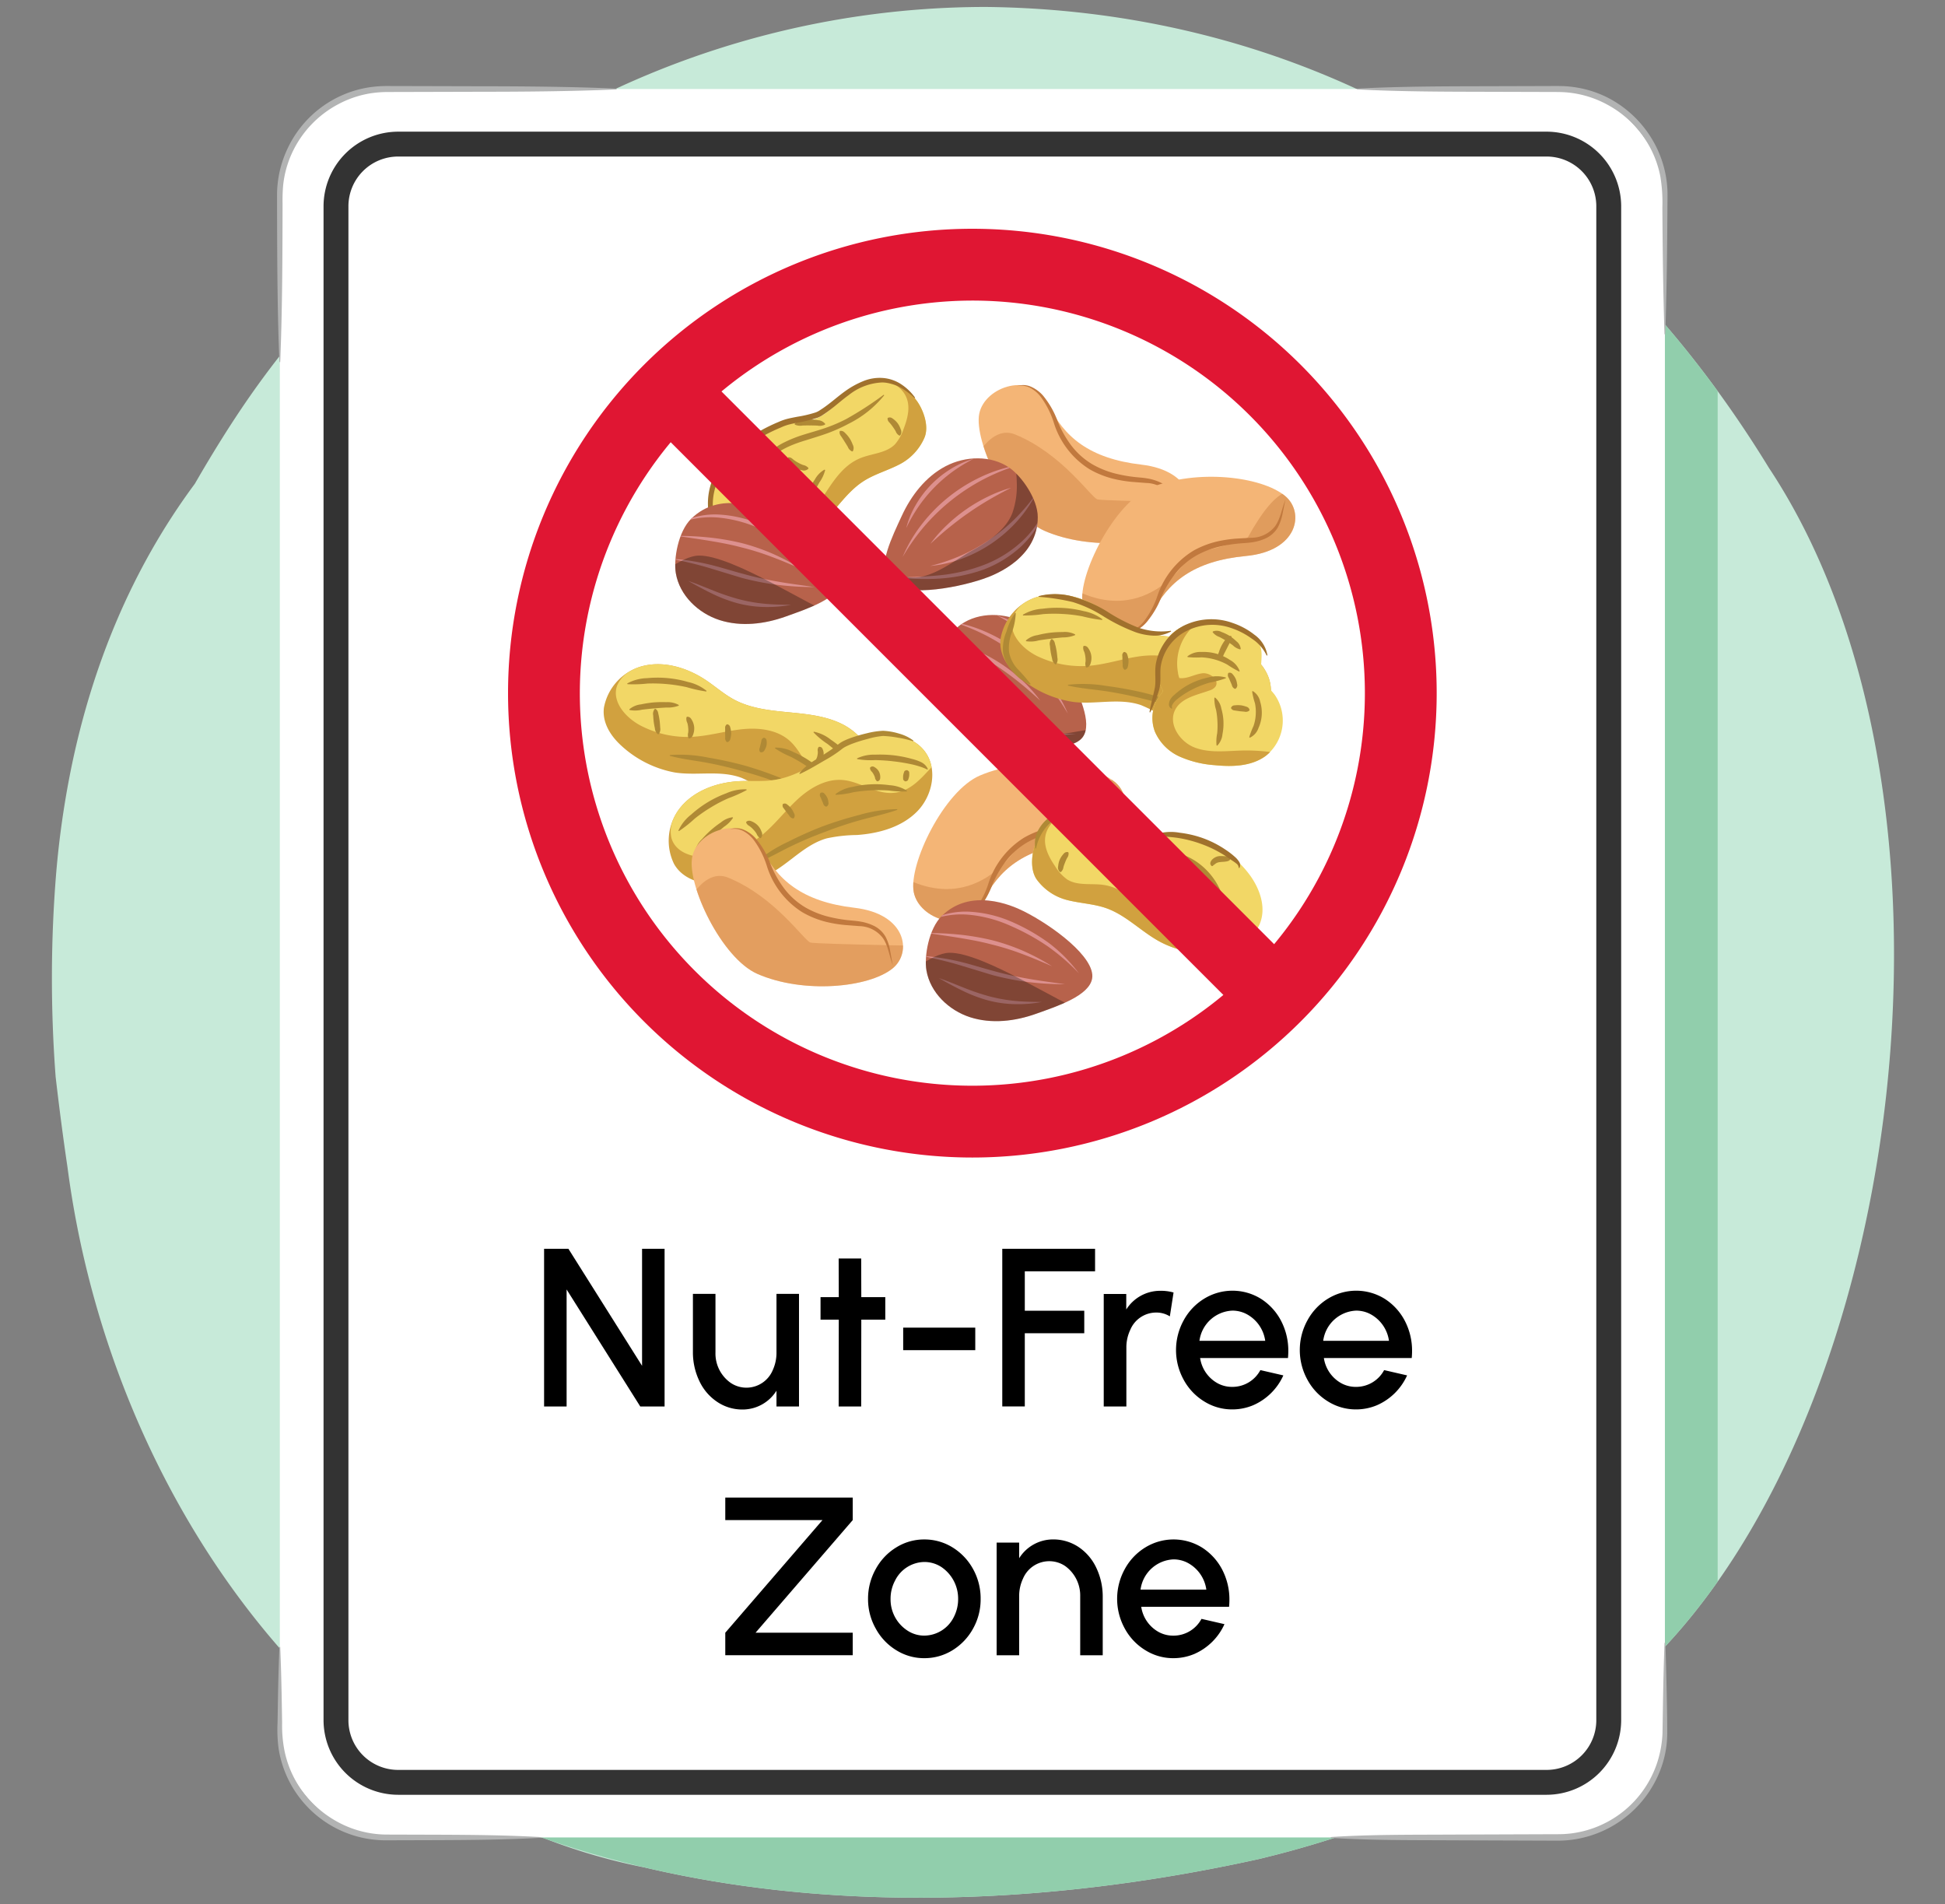 <svg xmlns="http://www.w3.org/2000/svg" xmlns:xlink="http://www.w3.org/1999/xlink" width="380" height="372" viewBox="0 0 380 372"><rect x="0" y="0" width="380" height="372" fill="#808080" stroke="none"/><defs><style>.cls-1,.cls-28{fill:none;}.cls-2{fill:#b7624b;}.cls-3{fill:#c7ead9;}.cls-4{clip-path:url(#clip-path);}.cls-5{fill:#91ceac;}.cls-6{fill:#fff;}.cls-7{fill:#b2b3b3;}.cls-8{fill:#333;}.cls-9{clip-path:url(#clip-path-2);}.cls-10{fill:#dd908e;}.cls-11{opacity:0.3;}.cls-12{fill:#f4b576;}.cls-13{clip-path:url(#clip-path-3);}.cls-14,.cls-17{fill:#d38b4a;}.cls-14{opacity:0.58;}.cls-15{fill:#c1793e;}.cls-16{clip-path:url(#clip-path-4);}.cls-17{opacity:0.53;}.cls-18{clip-path:url(#clip-path-5);}.cls-19{clip-path:url(#clip-path-6);}.cls-20{fill:#d1a13f;}.cls-21{fill:#f2d766;}.cls-22{fill:#af8935;}.cls-23{fill:#a0712d;}.cls-24{clip-path:url(#clip-path-7);}.cls-25{clip-path:url(#clip-path-8);}.cls-26{clip-path:url(#clip-path-9);}.cls-27{fill:#e01633;}.cls-28{stroke:#e01633;stroke-miterlimit:10;stroke-width:14.028px;}</style><clipPath id="clip-path"><path class="cls-1" d="M345.6,91.4C305.7,26.18,247.04,1.905,192.544,1.358a171.814,171.814,0,0,0-92.507,27.114A179.7,179.7,0,0,0,48.823,77.4C45.1,82.744,41.564,88.44,38.062,94.509c-12.342,16.642-20.108,35.686-24.2,55.8a177.108,177.108,0,0,0-2.9,20.428c-.522,6.436-.8,12.995-.818,19.621s.22,13.317.728,20.018c4.026,34.629,11.223,74.293,30.275,103.762a98.091,98.091,0,0,0,13.1,16.282c53.35,43.248,126.157,47.207,191.647,32.753q8.048-1.917,16.129-4.574A192.5,192.5,0,0,0,310,334.906C370.279,293.933,390.674,159.363,345.6,91.4Z"/></clipPath><clipPath id="clip-path-2"><path class="cls-2" d="M187.727,122c3.6-2.511,8.639-2.358,12.527-.314s6.719,5.72,8.555,9.711,4.743,9.826,2.73,12.592c-2.453,3.369-12.852,1.68-18.725-.326-2.69-.919-10.583-4.218-10.583-12.049C182.231,128.03,185.434,123.6,187.727,122Z"/></clipPath><clipPath id="clip-path-3"><path class="cls-1" d="M217.8,152.752c-4.677-3.789-17.353-5.095-26.347-1.258-7.055,3.009-13.967,17.361-12.934,22.77s10.327,8.471,13.428,2.047,8.148-10.642,18.342-11.741S221.67,155.888,217.8,152.752Z"/></clipPath><clipPath id="clip-path-4"><path class="cls-1" d="M230.426,102.645c-4.707,3.752-17.393,4.957-26.356,1.05-7.031-3.065-13.829-17.471-12.754-22.872s10.394-8.389,13.444-1.94,8.063,10.7,18.249,11.885S234.323,99.539,230.426,102.645Z"/></clipPath><clipPath id="clip-path-5"><path class="cls-2" d="M197.25,91.4c-3.6-2.511-8.638-2.358-12.526-.313s-6.719,5.72-8.555,9.711-4.743,9.826-2.73,12.591c2.453,3.369,12.852,1.681,18.725-.326,2.69-.919,10.583-4.218,10.583-12.048C202.747,97.433,199.544,93,197.25,91.4Z"/></clipPath><clipPath id="clip-path-6"><path class="cls-1" d="M251.092,96.9c-4.624-3.853-17.28-5.335-26.326-1.624-7.1,2.911-14.207,17.165-13.25,22.589s10.209,8.613,13.4,2.233,8.3-10.528,18.5-11.485S254.921,100.09,251.092,96.9Z"/></clipPath><clipPath id="clip-path-7"><path class="cls-2" d="M132.038,111.98c.734,4.33,4.372,7.814,8.555,9.155s8.789.784,12.922-.7,10.334-3.5,10.9-6.878c.685-4.111-7.808-10.345-13.355-13.128-2.541-1.275-10.426-4.592-16.012.9C132.488,103.831,131.57,109.224,132.038,111.98Z"/></clipPath><clipPath id="clip-path-8"><path class="cls-1" d="M174.353,189.21c-4.707,3.752-17.393,4.957-26.356,1.05-7.031-3.065-13.829-17.471-12.754-22.872s10.394-8.389,13.444-1.94,8.063,10.7,18.249,11.885S178.25,186.1,174.353,189.21Z"/></clipPath><clipPath id="clip-path-9"><path class="cls-2" d="M181,189.566c.735,4.331,4.372,7.815,8.556,9.155s8.789.784,12.922-.7,10.333-3.5,10.9-6.877c.684-4.111-7.809-10.345-13.356-13.128-2.541-1.275-10.426-4.593-16.012.9C181.447,181.418,180.529,186.811,181,189.566Z"/></clipPath></defs><g id="Guides_Delete_Me_" data-name="Guides (Delete Me)"><path class="cls-3" d="M345.6,91.4C305.7,26.18,247.04,1.905,192.544,1.358a171.814,171.814,0,0,0-92.507,27.114A179.7,179.7,0,0,0,48.823,77.4C45.1,82.744,41.564,88.44,38.062,94.509c-12.342,16.642-20.108,35.686-24.2,55.8a177.108,177.108,0,0,0-2.9,20.428c-.522,6.436-.8,12.995-.818,19.621s.22,13.317.728,20.018c.671,5.772,1.43,11.683,2.318,17.661,8.356,64.031,51.069,124.578,112.7,136.758q9.695,2.273,19.625,3.639c33.057,4.59,67.631,1.966,100.376-5.261q8.048-1.917,16.129-4.574A192.5,192.5,0,0,0,310,334.906C370.279,293.933,390.674,159.363,345.6,91.4Z"/><g class="cls-4"><rect class="cls-5" x="84.976" y="30.697" width="250.609" height="341.55" rx="20.826"/></g><rect class="cls-6" x="54.668" y="17.39" width="270.609" height="341.55" rx="20.826"/><path class="cls-7" d="M265.144,17.313c8.257-.435,16.514-.45,24.772-.468l12.386-.036c1.037,0,2.049-.02,3.123.014a22.131,22.131,0,0,1,3.162.368,20.957,20.957,0,0,1,5.986,2.13,21.624,21.624,0,0,1,8.8,8.953,21.167,21.167,0,0,1,2.067,5.987,20.764,20.764,0,0,1,.34,3.154c.022,1.071-.007,2.075-.009,3.116-.052,8.257-.148,16.515-.417,24.772H325.2c-.27-8.257-.366-16.515-.418-24.772a30.587,30.587,0,0,0-.4-6.07A20.026,20.026,0,0,0,322.37,28.8a20.431,20.431,0,0,0-8.391-8.382,20.216,20.216,0,0,0-8.608-2.417c-.989-.043-2.042-.027-3.069-.035l-12.386-.035c-8.258-.019-16.515-.033-24.772-.469Z"/><path class="cls-7" d="M54.592,70.729c-.375-9.181-.43-18.362-.456-27.543l-.007-3.443c.007-1.136-.036-2.312.083-3.491A21.088,21.088,0,0,1,55.99,29.44,21.223,21.223,0,0,1,72.179,17.05a23.558,23.558,0,0,1,3.523-.245l3.443.008,13.772.036c9.181.008,18.362.066,27.543.464v.153c-9.181.4-18.362.457-27.543.464l-13.772.036-3.443.009a22.222,22.222,0,0,0-3.337.259,20.2,20.2,0,0,0-6.3,2.137,20.508,20.508,0,0,0-9.024,9.547,19.943,19.943,0,0,0-1.735,6.435,33.226,33.226,0,0,0-.1,3.39L55.2,43.186c-.025,9.181-.08,18.362-.455,27.543Z"/><path class="cls-8" d="M302.173,30.58a9.712,9.712,0,0,1,9.7,9.7V336.049a9.712,9.712,0,0,1-9.7,9.7H77.773a9.712,9.712,0,0,1-9.7-9.7V40.281a9.712,9.712,0,0,1,9.7-9.7h224.4m0-4.86H77.773A14.6,14.6,0,0,0,63.212,40.281V336.049a14.6,14.6,0,0,0,14.561,14.56h224.4a14.6,14.6,0,0,0,14.561-14.56V40.281A14.6,14.6,0,0,0,302.173,25.72Z"/><path class="cls-2" d="M187.727,122c3.6-2.511,8.639-2.358,12.527-.314s6.719,5.72,8.555,9.711,4.743,9.826,2.73,12.592c-2.453,3.369-12.852,1.68-18.725-.326-2.69-.919-10.583-4.218-10.583-12.049C182.231,128.03,185.434,123.6,187.727,122Z"/><g class="cls-9"><path class="cls-10" d="M208.635,139.414a40.674,40.674,0,0,0-4.268-6.026,39.272,39.272,0,0,0-11.429-9.1,40.607,40.607,0,0,0-6.828-2.813,27.994,27.994,0,0,1,7.111,2.24,31.485,31.485,0,0,1,11.639,9.271A28.089,28.089,0,0,1,208.635,139.414Z"/><path class="cls-10" d="M203.245,141.159A23.992,23.992,0,0,1,197,139.717a27.163,27.163,0,0,1-10.606-7.155,24.029,24.029,0,0,1-3.673-5.249,37.6,37.6,0,0,0,4.133,4.8,35.432,35.432,0,0,0,10.385,7.009A37.388,37.388,0,0,0,203.245,141.159Z"/><path class="cls-10" d="M203.214,136.841c-1.2-1.09-2.4-2.164-3.641-3.176s-2.515-1.983-3.833-2.887c-1.308-.92-2.666-1.765-4.042-2.586s-2.806-1.559-4.246-2.307A26.506,26.506,0,0,1,192,127.629a31.321,31.321,0,0,1,8,5.559A26.774,26.774,0,0,1,203.214,136.841Z"/><path class="cls-10" d="M210.281,143.33a47.617,47.617,0,0,1-8.719.3,31.605,31.605,0,0,1-8.6-1.718,22.563,22.563,0,0,1-7.5-4.583,18.847,18.847,0,0,1-2.825-3.377,15.1,15.1,0,0,1-1.8-3.982,18.352,18.352,0,0,0,5.05,6.885,23.21,23.21,0,0,0,7.356,4.278A33.7,33.7,0,0,0,201.616,143,78.078,78.078,0,0,0,210.281,143.33Z"/><path class="cls-10" d="M207.92,133.742a31.631,31.631,0,0,0-2.4-4.169,28.614,28.614,0,0,0-6.609-6.8,31.563,31.563,0,0,0-4.1-2.519,17.337,17.337,0,0,1,4.453,1.988,20.045,20.045,0,0,1,6.79,6.993A17.344,17.344,0,0,1,207.92,133.742Z"/><path class="cls-11" d="M185.668,119.326a.459.459,0,0,1,.667.272c.377,1.728.016,3.453-.006,5.2a15.991,15.991,0,0,0,.864,6.024c1.288,3.341,4.752,5.595,7.755,7.263,3.25,1.806,6.6,4.549,10.254,5.22,3.526.648,8.7-2.058,11.778-.078a2.5,2.5,0,0,1,.5,3.86c-3.1,3.558-10.254,2.221-14.308,1.457a34.707,34.707,0,0,1-13.679-5.908c-3.806-2.734-7.353-6.209-8.256-11C180.494,127.7,181.874,121.4,185.668,119.326Z"/></g><path class="cls-12" d="M217.8,152.752c-4.677-3.789-17.353-5.095-26.347-1.258-7.055,3.009-13.967,17.361-12.934,22.77s10.327,8.471,13.428,2.047,8.148-10.642,18.342-11.741S221.67,155.888,217.8,152.752Z"/><g class="cls-13"><path class="cls-14" d="M219.583,164.364c2.689-6.842,7.8-10.006,3.907-11.653s-6.846-3-12.876,8.221c-1.377,1.1-11.136,3.4-11.136,3.4s-9,16.982-26.171,5.158c-11.687-8.046-1.313,20.278,7.915,16.593s23-14.393,24.23-14.72S219.583,164.364,219.583,164.364Z"/></g><path class="cls-15" d="M217.884,153.408c-.225.922-.362,1.856-.554,2.789a9.146,9.146,0,0,1-.917,2.757A5.3,5.3,0,0,1,214.244,161a9.518,9.518,0,0,1-2.824.883c-.979.163-1.92.183-2.84.3a27.654,27.654,0,0,0-2.747.458,17.776,17.776,0,0,0-5.137,1.917,14.345,14.345,0,0,0-4.1,3.578,20.707,20.707,0,0,0-2.757,4.793,16.834,16.834,0,0,1-2.9,4.978,6.707,6.707,0,0,1-2.347,1.705,3.682,3.682,0,0,1-2.819.067,3.736,3.736,0,0,0,2.708-.314,6.335,6.335,0,0,0,2.081-1.782,17.208,17.208,0,0,0,2.534-4.94,16.419,16.419,0,0,1,7.041-9.044,18.111,18.111,0,0,1,5.475-2.009,25.4,25.4,0,0,1,2.866-.4l2.82-.195a5.923,5.923,0,0,0,4.629-2.341C216.956,157.146,217.175,155.162,217.884,153.408Z"/><path class="cls-12" d="M230.426,102.645c-4.707,3.752-17.393,4.957-26.356,1.05-7.031-3.065-13.829-17.471-12.754-22.872s10.394-8.389,13.444-1.94,8.063,10.7,18.249,11.885S234.323,99.539,230.426,102.645Z"/><g class="cls-16"><path class="cls-17" d="M243.332,98.33c2.634,6.863-8.5,4.527-12.4,6.144s-20,16.59-20.069,12.413c-1.368-1.113-12.989-4.175-12.989-4.175s-3.578-28.961-8.815-15.773.08-15.82,9.279-12.062,14.852,12.344,16.082,12.68S243.332,98.33,243.332,98.33Z"/></g><path class="cls-15" d="M230.517,101.99c-.695-1.76-.9-3.746-1.916-5.26a5.923,5.923,0,0,0-4.61-2.377l-2.818-.217a25.383,25.383,0,0,1-2.863-.427,18.09,18.09,0,0,1-5.458-2.053,16.425,16.425,0,0,1-6.971-9.1,17.153,17.153,0,0,0-2.494-4.96,6.326,6.326,0,0,0-2.067-1.8,3.733,3.733,0,0,0-2.706-.336,3.683,3.683,0,0,1,2.819.089,6.739,6.739,0,0,1,2.334,1.724,16.844,16.844,0,0,1,2.862,5,20.674,20.674,0,0,0,2.719,4.815,14.384,14.384,0,0,0,4.069,3.611,17.835,17.835,0,0,0,5.122,1.957,27.6,27.6,0,0,0,2.744.479c.918.125,1.859.152,2.837.322a9.542,9.542,0,0,1,2.818.906,5.3,5.3,0,0,1,2.152,2.065,9.134,9.134,0,0,1,.9,2.764C230.17,100.131,230.3,101.065,230.517,101.99Z"/><path class="cls-2" d="M197.25,91.4c-3.6-2.511-8.638-2.358-12.526-.313s-6.719,5.72-8.555,9.711-4.743,9.826-2.73,12.591c2.453,3.369,12.852,1.681,18.725-.326,2.69-.919,10.583-4.218,10.583-12.048C202.747,97.433,199.544,93,197.25,91.4Z"/><g class="cls-18"><path class="cls-10" d="M176.343,108.817a28.089,28.089,0,0,1,3.775-6.429,31.5,31.5,0,0,1,11.639-9.272,28.034,28.034,0,0,1,7.111-2.24,40.691,40.691,0,0,0-6.828,2.813,39.316,39.316,0,0,0-11.429,9.1A40.683,40.683,0,0,0,176.343,108.817Z"/><path class="cls-10" d="M181.733,110.562a37.49,37.49,0,0,0,6-2.033,35.432,35.432,0,0,0,10.385-7.009,37.459,37.459,0,0,0,4.133-4.8,23.981,23.981,0,0,1-3.673,5.249,27.163,27.163,0,0,1-10.606,7.155A23.993,23.993,0,0,1,181.733,110.562Z"/><path class="cls-10" d="M181.764,106.244a26.655,26.655,0,0,1,3.22-3.653,31.358,31.358,0,0,1,8-5.56,26.588,26.588,0,0,1,4.547-1.744c-1.44.748-2.864,1.494-4.246,2.308s-2.734,1.665-4.042,2.585c-1.318.9-2.583,1.883-3.833,2.887S182.966,105.154,181.764,106.244Z"/><path class="cls-10" d="M174.7,112.733a77.837,77.837,0,0,0,8.665-.333,33.66,33.66,0,0,0,8.371-1.863,23.2,23.2,0,0,0,7.356-4.278,18.341,18.341,0,0,0,5.05-6.884,15.1,15.1,0,0,1-1.8,3.982,18.875,18.875,0,0,1-2.825,3.376,22.576,22.576,0,0,1-7.5,4.584,31.6,31.6,0,0,1-8.6,1.717A47.617,47.617,0,0,1,174.7,112.733Z"/><path class="cls-10" d="M177.058,103.145a17.329,17.329,0,0,1,1.859-4.509,20.023,20.023,0,0,1,6.79-6.993,17.337,17.337,0,0,1,4.453-1.988,31.666,31.666,0,0,0-4.1,2.518,28.563,28.563,0,0,0-6.609,6.8A31.357,31.357,0,0,0,177.058,103.145Z"/><path class="cls-11" d="M199.31,88.729a.459.459,0,0,0-.667.271c-.377,1.729-.016,3.454.006,5.2a16,16,0,0,1-.864,6.025c-1.289,3.341-4.752,5.594-7.755,7.263-3.25,1.8-6.6,4.549-10.254,5.22-3.526.647-8.7-2.059-11.779-.078a2.5,2.5,0,0,0-.5,3.859c3.1,3.559,10.254,2.221,14.308,1.458a34.721,34.721,0,0,0,13.679-5.908c3.806-2.734,7.353-6.209,8.256-11.005C204.484,97.1,203.1,90.807,199.31,88.729Z"/></g><path class="cls-12" d="M251.092,96.9c-4.624-3.853-17.28-5.335-26.326-1.624-7.1,2.911-14.207,17.165-13.25,22.589s10.209,8.613,13.4,2.233,8.3-10.528,18.5-11.485S254.921,100.09,251.092,96.9Z"/><g class="cls-19"><path class="cls-14" d="M252.716,108.536c2.784-6.8,7.935-9.9,4.069-11.6s-6.8-3.093-12.989,8.041c-1.392,1.082-11.183,3.247-11.183,3.247s-9.229,16.855-26.239,4.794c-11.575-8.208-1.595,20.257,7.683,16.7s23.2-14.071,24.433-14.381S252.716,108.536,252.716,108.536Z"/></g><path class="cls-15" d="M251.17,97.557c-.238.92-.388,1.851-.593,2.782a9.164,9.164,0,0,1-.955,2.743,5.3,5.3,0,0,1-2.2,2.018,9.53,9.53,0,0,1-2.837.844c-.981.149-1.923.156-2.843.261a27.459,27.459,0,0,0-2.754.419,17.814,17.814,0,0,0-5.163,1.845,14.386,14.386,0,0,0-4.147,3.521,20.672,20.672,0,0,0-2.823,4.755,16.863,16.863,0,0,1-2.971,4.936,6.718,6.718,0,0,1-2.371,1.673,3.681,3.681,0,0,1-2.82.027,3.735,3.735,0,0,0,2.713-.276,6.313,6.313,0,0,0,2.105-1.753,17.162,17.162,0,0,0,2.6-4.9,16.427,16.427,0,0,1,7.167-8.945,18.132,18.132,0,0,1,5.5-1.933,25.4,25.4,0,0,1,2.871-.364l2.823-.156a5.923,5.923,0,0,0,4.661-2.276C250.189,101.283,250.436,99.3,251.17,97.557Z"/><path class="cls-20" d="M137.959,132.894c1.823,1.225,3.48,2.7,5.413,3.747,3.187,1.719,6.894,2.135,10.5,2.483s7.306.685,10.56,2.275,6.011,4.746,6.018,8.367c.007,4.293-3.974,7.845-8.217,8.5s-8.534-1-12.158-3.306a29.518,29.518,0,0,0-5.123-2.981c-4.211-1.605-8.814-.381-13.163-1.085a21.056,21.056,0,0,1-10.575-5.386c-2-1.881-3.584-4.419-3.223-7.269a10.369,10.369,0,0,1,6.839-7.911C129.274,128.86,134.2,130.37,137.959,132.894Z"/><path class="cls-21" d="M164.431,141.4c-3.254-1.59-6.955-1.927-10.56-2.275s-7.312-.764-10.5-2.483c-1.933-1.042-3.59-2.522-5.413-3.747-3.755-2.524-8.685-4.034-13.13-2.567a9.491,9.491,0,0,0-1.572.7,5.832,5.832,0,0,0-2.671,2.872c-1.161,3.125,1.665,6.336,4.627,7.867a19.777,19.777,0,0,0,9.967,2.173c3.284-.157,6.475-1.132,9.745-1.479s6.852.044,9.318,2.218c2.4,2.118,3.352,5.576,5.9,7.519,2.924,2.233,6.241,1.395,9.531.8a7.227,7.227,0,0,0,.779-3.228C170.442,146.145,167.685,142.988,164.431,141.4Z"/><path class="cls-22" d="M128.059,138.467c.529.351.507.773.61,1.179s.154.818.218,1.229c.04.413.083.827.093,1.244a1.6,1.6,0,0,1-.289,1.294l-.143.018a1.591,1.591,0,0,1-.605-1.179c-.1-.407-.158-.818-.223-1.228-.042-.414-.089-.827-.1-1.245a1.52,1.52,0,0,1,.3-1.294Z"/><path class="cls-22" d="M134.229,140.018c.625-.027.824.422,1.026.783a3.388,3.388,0,0,1,.369,1.229,3.447,3.447,0,0,1-.139,1.274c-.122.4-.271.856-.859.961l-.122-.075a1.805,1.805,0,0,1-.042-1.106,4.52,4.52,0,0,0-.01-.945,4.585,4.585,0,0,0-.17-.929,1.665,1.665,0,0,1-.159-1.1Z"/><path class="cls-22" d="M142.1,141.483c.542.168.532.509.622.807a4.174,4.174,0,0,1,.124.937,4.288,4.288,0,0,1-.119.938c-.075.3-.1.633-.609.814l-.139-.035a1.012,1.012,0,0,1-.291-.9l-.019-.807.006-.806c.015-.28-.107-.513.286-.908Z"/><path class="cls-22" d="M149.3,144.114c.515.187.456.5.492.772a2.748,2.748,0,0,1-.063.843,2.835,2.835,0,0,1-.341.774.718.718,0,0,1-.791.456l-.116-.085a.836.836,0,0,1-.042-.812c.05-.209.109-.409.147-.615.061-.2.1-.405.152-.614a.791.791,0,0,1,.42-.7Z"/><path class="cls-22" d="M130.862,147.5a27.007,27.007,0,0,1,7.481.492,73.393,73.393,0,0,1,7.335,1.611,75.1,75.1,0,0,1,7.091,2.473,28,28,0,0,1,6.631,3.5l-.066.127c-2.407-.743-4.633-1.785-6.942-2.669a73.844,73.844,0,0,0-7.034-2.3c-2.368-.689-4.769-1.271-7.2-1.725s-4.875-.7-7.311-1.366Z"/><path class="cls-22" d="M151.449,146.044a7.19,7.19,0,0,1,3.515.845,19.645,19.645,0,0,1,6,4.018,7.466,7.466,0,0,1,2.126,2.923l-.111.089a18.92,18.92,0,0,1-2.721-2.24,30.309,30.309,0,0,0-5.741-3.834,17.244,17.244,0,0,1-3.107-1.664Z"/><path class="cls-22" d="M159,142.936a7.691,7.691,0,0,1,3.286,1.537,22.721,22.721,0,0,1,5.285,4.952,9.174,9.174,0,0,1,1.041,1.538,2.777,2.777,0,0,1,.267,1.891l-.142.013a9.814,9.814,0,0,0-.9-1.444,15.486,15.486,0,0,0-1.069-1.33,34.257,34.257,0,0,0-2.442-2.5c-.84-.806-1.74-1.546-2.657-2.267a15.316,15.316,0,0,1-2.736-2.267Z"/><path class="cls-22" d="M160.015,145.892c.572-.042.681.368.793.672a2.132,2.132,0,0,1-.3,1.961c-.189.266-.443.593-.953.41l-.084-.116a1.147,1.147,0,0,1,.128-.812,2.767,2.767,0,0,0,.138-.6,2.933,2.933,0,0,0,.042-.615,1.059,1.059,0,0,1,.123-.814Z"/><path class="cls-22" d="M165.515,150.651c.213.468.03.545-.062.711a3.245,3.245,0,0,1-.345.433,3.311,3.311,0,0,1-.433.345c-.157.1-.262.256-.708.072l-.1-.1c-.188-.445-.035-.551.066-.709a3.47,3.47,0,0,1,.341-.436,3.237,3.237,0,0,1,.43-.348c.165-.094.24-.278.711-.069Z"/><path class="cls-22" d="M122.954,138.558a4.289,4.289,0,0,1,2.3-.963,20.616,20.616,0,0,1,2.448-.378,20.878,20.878,0,0,1,2.476-.048,4.485,4.485,0,0,1,2.436.544l-.011.143a6.153,6.153,0,0,1-2.421.36c-.8.046-1.588.092-2.378.174-.792.058-1.58.154-2.371.246a5.745,5.745,0,0,1-2.447.06Z"/><path class="cls-22" d="M122.545,133.513a8.422,8.422,0,0,1,3.881-1.037,21.3,21.3,0,0,1,7.993.748,8.731,8.731,0,0,1,3.625,1.73l-.058.131a27.282,27.282,0,0,1-3.828-.848,30.516,30.516,0,0,0-7.662-.707,24.364,24.364,0,0,1-3.918.122Z"/><path class="cls-20" d="M215.22,118.917c1.865,1.159,3.575,2.578,5.544,3.551,3.247,1.6,6.966,1.886,10.581,2.1s7.326.422,10.635,1.893,6.178,4.527,6.315,8.146c.161,4.29-3.689,7.982-7.906,8.788s-8.565-.695-12.269-2.866a29.471,29.471,0,0,0-5.227-2.795c-4.266-1.452-8.822-.064-13.193-.611a21.04,21.04,0,0,1-10.762-5c-2.071-1.807-3.741-4.286-3.483-7.148a10.369,10.369,0,0,1,6.55-8.151C206.4,115.2,211.376,116.53,215.22,118.917Z"/><path class="cls-21" d="M241.98,126.465c-3.309-1.471-7.02-1.675-10.635-1.893s-7.334-.5-10.581-2.1c-1.969-.973-3.679-2.392-5.544-3.551-3.844-2.387-8.825-3.718-13.215-2.092a9.45,9.45,0,0,0-1.546.752,5.833,5.833,0,0,0-2.565,2.966c-1.049,3.164,1.892,6.272,4.906,7.695a19.776,19.776,0,0,0,10.039,1.814c3.276-.275,6.431-1.364,9.685-1.829s6.85-.2,9.392,1.882c2.475,2.03,3.551,5.452,6.163,7.3,3,2.126,6.287,1.17,9.554.457a7.223,7.223,0,0,0,.662-3.253C248.158,130.992,245.289,127.936,241.98,126.465Z"/><path class="cls-22" d="M205.526,124.843c.542.332.534.754.652,1.156s.184.812.262,1.22c.055.413.113.824.138,1.241a1.591,1.591,0,0,1-.243,1.3l-.141.024a1.594,1.594,0,0,1-.648-1.157c-.11-.4-.187-.812-.267-1.22-.056-.411-.118-.822-.143-1.239a1.524,1.524,0,0,1,.248-1.305Z"/><path class="cls-22" d="M211.748,126.171c.624-.049.839.392,1.054.746a3.23,3.23,0,0,1,.319,2.493c-.107.4-.24.865-.824.991l-.125-.07a1.813,1.813,0,0,1-.081-1.1,4.5,4.5,0,0,0-.044-.944,4.693,4.693,0,0,0-.2-.922,1.67,1.67,0,0,1-.2-1.09Z"/><path class="cls-22" d="M219.671,127.352c.547.149.55.489.651.784a4.216,4.216,0,0,1,.157.932,4.313,4.313,0,0,1-.085.942c-.065.3-.081.636-.58.836l-.14-.03a1.013,1.013,0,0,1-.323-.894l-.048-.805-.023-.806c0-.28-.126-.509.253-.918Z"/><path class="cls-22" d="M226.96,129.723c.522.168.474.483.52.754a2.749,2.749,0,0,1-.033.844,2.8,2.8,0,0,1-.313.786c-.14.235-.259.521-.774.484l-.118-.081a.835.835,0,0,1-.072-.809c.042-.212.095-.414.125-.621.054-.2.083-.408.129-.618a.792.792,0,0,1,.4-.713Z"/><path class="cls-22" d="M208.652,133.772a27.027,27.027,0,0,1,7.494.223,73.534,73.534,0,0,1,7.388,1.346,74.918,74.918,0,0,1,7.175,2.217,27.972,27.972,0,0,1,6.753,3.256l-.061.129c-2.432-.656-4.7-1.617-7.034-2.417a73.661,73.661,0,0,0-7.112-2.043c-2.391-.6-4.811-1.1-7.253-1.465s-4.9-.527-7.355-1.1Z"/><path class="cls-22" d="M229.173,131.574a7.2,7.2,0,0,1,3.544.718,19.615,19.615,0,0,1,6.138,3.8,7.454,7.454,0,0,1,2.23,2.844l-.108.094a18.96,18.96,0,0,1-2.8-2.141,27.888,27.888,0,0,0-2.834-1.981,28.378,28.378,0,0,0-3.042-1.645,17.191,17.191,0,0,1-3.164-1.55Z"/><path class="cls-22" d="M236.607,128.2a7.7,7.7,0,0,1,3.339,1.419,22.707,22.707,0,0,1,5.46,4.758,9.2,9.2,0,0,1,1.1,1.5,2.785,2.785,0,0,1,.335,1.88l-.143.018a9.789,9.789,0,0,0-.953-1.411,15.626,15.626,0,0,0-1.116-1.29,34,34,0,0,0-2.53-2.407c-.868-.776-1.794-1.483-2.736-2.171a15.226,15.226,0,0,1-2.816-2.167Z"/><path class="cls-22" d="M237.729,131.114c.57-.062.694.343.816.644a2.136,2.136,0,0,1-.231,1.97c-.18.273-.421.609-.937.444l-.089-.113a1.144,1.144,0,0,1,.1-.816,2.831,2.831,0,0,0,.116-.606,2.877,2.877,0,0,0,.02-.616,1.051,1.051,0,0,1,.094-.817Z"/><path class="cls-22" d="M243.4,135.672c.23.461.05.544-.037.714a3.143,3.143,0,0,1-.328.444,3.3,3.3,0,0,1-.421.36c-.153.108-.252.266-.7.1l-.106-.1c-.2-.437-.054-.549.041-.71a3.394,3.394,0,0,1,.325-.448,3.155,3.155,0,0,1,.417-.363c.162-.1.23-.287.708-.095Z"/><path class="cls-22" d="M200.428,125.117a4.3,4.3,0,0,1,2.267-1.044,20.311,20.311,0,0,1,2.433-.466,20.659,20.659,0,0,1,2.473-.137,4.478,4.478,0,0,1,2.454.456l-.006.143a6.136,6.136,0,0,1-2.406.447c-.793.074-1.584.149-2.37.259-.79.086-1.574.211-2.361.331a5.744,5.744,0,0,1-2.443.149Z"/><path class="cls-22" d="M199.838,120.091a8.4,8.4,0,0,1,3.841-1.176,21.241,21.241,0,0,1,8.014.46,8.722,8.722,0,0,1,3.685,1.6l-.053.134a27.432,27.432,0,0,1-3.856-.71,28.527,28.527,0,0,0-3.827-.459,28.837,28.837,0,0,0-3.855.027,24.368,24.368,0,0,1-3.912.264Z"/><path class="cls-20" d="M144.557,152.593c2.194-.1,4.406.1,6.58-.209,3.585-.515,6.811-2.386,9.916-4.252s6.279-3.8,9.84-4.455,7.655.237,9.815,3.144c2.561,3.446,1.475,8.669-1.546,11.719s-7.456,4.273-11.738,4.578a29.49,29.49,0,0,0-5.892.652c-4.339,1.217-7.31,4.939-11.224,6.961a21.054,21.054,0,0,1-11.7,1.964c-2.73-.319-5.51-1.418-6.916-3.924a10.366,10.366,0,0,1,.789-10.427C135.177,154.52,140.037,152.8,144.557,152.593Z"/><path class="cls-21" d="M170.893,143.676c-3.561.659-6.736,2.591-9.84,4.456s-6.331,3.737-9.916,4.252c-2.174.312-4.386.109-6.58.209-4.52.206-9.38,1.927-12.08,5.751a9.426,9.426,0,0,0-.849,1.494,5.832,5.832,0,0,0-.438,3.9c.926,3.2,5.109,4.1,8.4,3.569a19.78,19.78,0,0,0,9.3-4.184c2.546-2.08,4.531-4.763,6.952-6.988s5.533-4.042,8.809-3.761c3.189.273,6.012,2.486,9.213,2.534,3.678.054,5.845-2.592,8.136-5.028a7.217,7.217,0,0,0-1.295-3.057C178.548,143.914,174.454,143.018,170.893,143.676Z"/><path class="cls-22" d="M139.916,162.964c.635-.033.868.319,1.192.584s.611.565.907.858c.278.308.559.615.815.945a1.589,1.589,0,0,1,.537,1.212l-.1.1a1.6,1.6,0,0,1-1.189-.587c-.318-.271-.613-.564-.91-.855-.279-.308-.562-.612-.819-.942s-.593-.582-.533-1.215Z"/><path class="cls-22" d="M145.8,160.539c.487-.394.914-.152,1.291.018a3.229,3.229,0,0,1,1.674,1.875,1.119,1.119,0,0,1-.119,1.284l-.142.012a1.806,1.806,0,0,1-.692-.864,4.5,4.5,0,0,0-.57-.753,4.6,4.6,0,0,0-.69-.646c-.262-.21-.537-.245-.78-.786Z"/><path class="cls-22" d="M153,157.03c.536-.187.73.092.98.278a4.151,4.151,0,0,1,.658.68,4.281,4.281,0,0,1,.462.825.9.9,0,0,1,0,1.016l-.133.055a1.009,1.009,0,0,1-.771-.554l-.5-.637-.476-.652c-.155-.233-.391-.348-.31-.9Z"/><path class="cls-22" d="M160.351,154.86c.525-.156.665.13.856.328a2.5,2.5,0,0,1,.636,1.54.717.717,0,0,1-.364.837h-.143a.836.836,0,0,1-.518-.627c-.084-.2-.155-.394-.247-.582-.07-.2-.163-.384-.244-.583a.791.791,0,0,1-.077-.811Z"/><path class="cls-22" d="M147.546,168.557a27.018,27.018,0,0,1,6.305-4.055,73.5,73.5,0,0,1,6.854-3.07,74.784,74.784,0,0,1,7.17-2.232,27.962,27.962,0,0,1,7.411-1.136l.022.142c-2.376.835-4.785,1.322-7.167,1.986a73.754,73.754,0,0,0-7.02,2.339c-2.313.855-4.589,1.817-6.809,2.9s-4.337,2.336-6.69,3.252Z"/><path class="cls-22" d="M163.223,155.135a7.2,7.2,0,0,1,3.328-1.413,19.654,19.654,0,0,1,7.212-.34,7.464,7.464,0,0,1,3.448,1.084l-.037.139a19,19,0,0,1-3.519-.182,30.237,30.237,0,0,0-6.9.335,17.2,17.2,0,0,1-3.487.511Z"/><path class="cls-22" d="M167.442,148.144a7.7,7.7,0,0,1,3.556-.72,24.058,24.058,0,0,1,3.63.129,23.8,23.8,0,0,1,3.564.706,9.2,9.2,0,0,1,1.752.617,2.78,2.78,0,0,1,1.34,1.361l-.107.095a9.906,9.906,0,0,0-1.584-.624,15.489,15.489,0,0,0-1.651-.433,34.168,34.168,0,0,0-3.448-.553c-1.155-.148-2.318-.207-3.484-.241a15.227,15.227,0,0,1-3.548-.195Z"/><path class="cls-22" d="M170.017,149.915c.435-.374.767-.109,1.038.069a2.244,2.244,0,0,1,.679.764,2.282,2.282,0,0,1,.245.992c.006.326,0,.74-.522.9l-.137-.043a1.147,1.147,0,0,1-.38-.728,2.834,2.834,0,0,0-.246-.566,2.971,2.971,0,0,0-.333-.519,1.057,1.057,0,0,1-.385-.728Z"/><path class="cls-22" d="M177.27,150.467c.45.25.348.421.373.609a3.282,3.282,0,0,1-.019.553,3.493,3.493,0,0,1-.143.535c-.066.176-.058.362-.526.479l-.142-.02c-.415-.245-.355-.422-.368-.609a3.512,3.512,0,0,1,.014-.553,3.275,3.275,0,0,1,.139-.536c.077-.174.028-.366.53-.478Z"/><path class="cls-22" d="M135.868,166.074a4.294,4.294,0,0,1,1.278-2.145,18.545,18.545,0,0,1,3.705-3.272,4.483,4.483,0,0,1,2.281-1.012l.076.121a6.142,6.142,0,0,1-1.731,1.73c-.612.51-1.222,1.019-1.808,1.554-.6.518-1.179,1.065-1.759,1.609a5.741,5.741,0,0,1-1.931,1.5Z"/><path class="cls-22" d="M132.537,162.263a8.417,8.417,0,0,1,2.5-3.143,21.284,21.284,0,0,1,6.868-4.155,8.718,8.718,0,0,1,3.943-.766l.031.14a27.454,27.454,0,0,1-3.58,1.6,28.347,28.347,0,0,0-3.416,1.787,28.655,28.655,0,0,0-3.163,2.2,24.383,24.383,0,0,1-3.076,2.43Z"/><path class="cls-21" d="M230.454,122.721c3.644-2.067,8.267-1.3,12.113.364a6.353,6.353,0,0,1,3.558,2.9c.874,2-.226,4.41.522,6.457.464,1.271,1.561,2.184,2.381,3.261a8.813,8.813,0,0,1-1.913,12.089c-2.794,1.937-6.456,2.021-9.839,1.678a20.352,20.352,0,0,1-6.79-1.666,9.5,9.5,0,0,1-4.844-4.863,7.488,7.488,0,0,1-.221-4.666,7.572,7.572,0,0,1,.976-2.181c.181-.275.645-.646.742-.942.107-.329-.139-.593-.289-.919a9.283,9.283,0,0,1,.367-8.111A8.438,8.438,0,0,1,230.454,122.721Z"/><path class="cls-20" d="M242.75,146.614c-3.141.074-6.4.542-9.337-.581s-5.266-4.642-3.793-7.417c1.222-2.3,4.187-2.839,6.64-3.718a2.418,2.418,0,0,0,1.172-.721c.926-1.239-.969-2.827-2.506-2.654s-2.979,1.138-4.512.934a4.357,4.357,0,0,1-.277-1.109,9.916,9.916,0,0,1,2.884-8.869,8.577,8.577,0,0,1,1.221-.936,9.65,9.65,0,0,0-3.788,1.178,8.438,8.438,0,0,0-3.237,3.4,9.279,9.279,0,0,0-.367,8.111c.15.326.4.59.289.919-.1.3-.561.667-.742.942a7.572,7.572,0,0,0-.976,2.181,7.481,7.481,0,0,0,.222,4.666,9.5,9.5,0,0,0,4.843,4.863,20.376,20.376,0,0,0,6.79,1.666c3.383.343,7.045.259,9.839-1.678a7.461,7.461,0,0,0,1.037-.886A35.868,35.868,0,0,0,242.75,146.614Z"/><path class="cls-22" d="M244.75,134.994a3.12,3.12,0,0,1,1.457,2.109,7.2,7.2,0,0,1-.33,5.1,3.2,3.2,0,0,1-1.708,1.909l-.106-.1a17.191,17.191,0,0,1,.843-2.2,8.085,8.085,0,0,0,.43-2.2,8.194,8.194,0,0,0-.151-2.241,14.022,14.022,0,0,1-.552-2.293Z"/><path class="cls-22" d="M237.384,136.261a3.613,3.613,0,0,1,1.234,2.168,10.44,10.44,0,0,1,.223,4.963,3.744,3.744,0,0,1-1.025,2.273l-.135-.048a8,8,0,0,1,.125-2.376,15.108,15.108,0,0,0,.047-2.29,15.289,15.289,0,0,0-.262-2.274,7.342,7.342,0,0,1-.337-2.356Z"/><path class="cls-22" d="M240.515,138.234c.28-.5.612-.428.928-.469a5.048,5.048,0,0,1,.96.011,5.258,5.258,0,0,1,.934.219c.3.1.629.153.794.67l-.042.137a1.044,1.044,0,0,1-.967.217l-.858-.075-.853-.124c-.29-.059-.564.02-.888-.443Z"/><path class="cls-22" d="M231.986,128.23a4.012,4.012,0,0,1,2.756-.869,9.292,9.292,0,0,1,5.554,1.56,4.133,4.133,0,0,1,1.906,2.17l-.108.095a20.126,20.126,0,0,1-2.343-1.372,11.629,11.629,0,0,0-5.007-1.4,16.859,16.859,0,0,1-2.715-.05Z"/><path class="cls-22" d="M236.955,123.36a2.04,2.04,0,0,1,1.722.11,8.227,8.227,0,0,1,1.537.738,8.379,8.379,0,0,1,1.334,1.061,2.124,2.124,0,0,1,.858,1.5l-.109.093a3.024,3.024,0,0,1-1.43-.8c-.418-.3-.836-.6-1.276-.857-.428-.28-.878-.523-1.332-.766a2.825,2.825,0,0,1-1.34-.942Z"/><path class="cls-22" d="M240.588,124.307a1.764,1.764,0,0,1-.356,1.306l-.565,1.118-.574,1.114a1.864,1.864,0,0,1-.842,1.059l-.137-.04a1.591,1.591,0,0,1,.006-1.405,8.43,8.43,0,0,1,.5-1.261,8.317,8.317,0,0,1,.721-1.148c.281-.35.485-.774,1.135-.831Z"/><path class="cls-22" d="M240.053,131.427c.556-.1.7.212.907.442a3.568,3.568,0,0,1,.492.805,3.62,3.62,0,0,1,.237.914.857.857,0,0,1-.3.96l-.143.01a1,1,0,0,1-.57-.721c-.1-.237-.191-.474-.3-.7-.089-.236-.2-.462-.3-.7a.946.946,0,0,1-.123-.913Z"/><path class="cls-22" d="M228.929,138.441a.872.872,0,0,1-.547-.857,1.964,1.964,0,0,1,.277-.966,2.88,2.88,0,0,1,.609-.734c.214-.191.422-.391.647-.569a13.989,13.989,0,0,1,2.893-1.872,14.548,14.548,0,0,1,3.265-1.1,6.135,6.135,0,0,1,3.419.01l0,.144a21.943,21.943,0,0,1-3.177.863,17.629,17.629,0,0,0-3,1.142,17.025,17.025,0,0,0-2.752,1.642c-.22.153-.425.327-.636.493a3.218,3.218,0,0,0-.506.5,2.655,2.655,0,0,0-.375.552.7.7,0,0,0-.03.644Z"/><path class="cls-22" d="M198.453,119.761a12.74,12.74,0,0,1-.813,3.941,8.165,8.165,0,0,0-.5,3.666,6.8,6.8,0,0,0,1.616,3.262,32.805,32.805,0,0,1,2.6,2.983l-.089.112a8.574,8.574,0,0,1-3.3-2.409,7.349,7.349,0,0,1-1.989-3.765,8.412,8.412,0,0,1,.656-4.172,12.727,12.727,0,0,1,1.682-3.664Z"/><path class="cls-23" d="M202.939,116.449a12.787,12.787,0,0,1,6.933.168,25.419,25.419,0,0,1,6.382,2.812,34.008,34.008,0,0,0,5.973,3.113,13.706,13.706,0,0,0,6.531.678l.048.135a6.627,6.627,0,0,1-3.427.82,12.255,12.255,0,0,1-3.483-.661,34.982,34.982,0,0,1-6.233-3.069,24.734,24.734,0,0,0-6.063-2.831,40.988,40.988,0,0,0-6.648-1.022Z"/><path class="cls-23" d="M247.474,128.054a8.1,8.1,0,0,0-2.956-3.327,14.64,14.64,0,0,0-4-2.048,11.147,11.147,0,0,0-8.656.561,9.362,9.362,0,0,0-5.067,6.833c-.228,1.421.123,3.063-.335,4.7a18.37,18.37,0,0,1-.8,2.238c-.283.729-.6,1.446-.942,2.156l-.136-.043c.251-1.543.69-3.089,1-4.551.322-1.427-.007-2.953.2-4.627a10.451,10.451,0,0,1,5.537-7.742,12.2,12.2,0,0,1,9.529-.5,14.1,14.1,0,0,1,4.239,2.294,6.209,6.209,0,0,1,2.536,4.029Z"/><path class="cls-22" d="M156.167,151.091c1.274-1.736,3.218-2.646,4.892-3.762.848-.553,1.692-1.1,2.462-1.718l.288-.232.36-.267a7.662,7.662,0,0,1,.732-.41,14.257,14.257,0,0,1,1.48-.6,28.964,28.964,0,0,1,3-.865,15.553,15.553,0,0,1,3.151-.478,12.45,12.45,0,0,1,3.122.551,8.228,8.228,0,0,1,2.82,1.375l-.068.126a18.612,18.612,0,0,0-2.936-.7,20.14,20.14,0,0,0-2.937-.341,14.775,14.775,0,0,0-2.886.543c-.972.259-1.945.532-2.878.878a13.807,13.807,0,0,0-1.355.566,6.5,6.5,0,0,0-.61.331l-.26.186-.312.245a23.912,23.912,0,0,1-2.608,1.732c-1.809,1.022-3.474,2.084-5.369,2.948Z"/><path class="cls-21" d="M204.221,161.717a9.4,9.4,0,0,1,9.566-2.331c2.845.962,5.144,3.286,8.085,3.9,2.01.416,4.085-.021,6.135-.125a19.13,19.13,0,0,1,16.338,8.008c1.8,2.575,2.939,5.888,1.944,8.865-1.22,3.651-5.269,5.647-9.1,6.032a18.573,18.573,0,0,1-10.756-2.2c-3.547-1.958-6.449-5.08-10.266-6.438-2.388-.85-4.973-.946-7.434-1.548a10.6,10.6,0,0,1-6.076-3.928c-1.295-1.679-1.167-4.383-.634-6.318A9.143,9.143,0,0,1,204.221,161.717Z"/><path class="cls-20" d="M240.351,185.367c-3.169-.591-6.5-.62-9.44-1.94-5.7-2.561-9.043-9.578-15.221-10.547-2.422-.379-5.118.229-7.192-1.079a8.807,8.807,0,0,1-2.388-2.627c-1.861-2.717-2.986-5.659-.547-8.46.09-.1.188-.195.283-.293a8.722,8.722,0,0,0-1.625,1.3,9.143,9.143,0,0,0-2.2,3.91c-.533,1.935-.66,4.639.634,6.318a10.6,10.6,0,0,0,6.076,3.928c2.461.6,5.046.7,7.434,1.547,3.817,1.359,6.719,4.481,10.266,6.439a18.573,18.573,0,0,0,10.756,2.2A14.129,14.129,0,0,0,240.351,185.367Z"/><path class="cls-22" d="M208.422,161.88a66.628,66.628,0,0,0,8.24,2.945,30.622,30.622,0,0,0,4.28.752c1.443.148,2.911.194,4.395.3a25.7,25.7,0,0,1,4.467.685,12.5,12.5,0,0,1,4.17,1.92,13.414,13.414,0,0,1,5.118,7.308l-.132.057a33.217,33.217,0,0,0-2.5-3.581,14.8,14.8,0,0,0-3.074-2.944c-2.326-1.652-5.234-2.1-8.135-2.273-1.458-.114-2.939-.194-4.43-.369a31.685,31.685,0,0,1-4.417-.853A20.856,20.856,0,0,1,208.349,162Z"/><path class="cls-22" d="M228.626,174.391a3.594,3.594,0,0,1,2.84.692,7.658,7.658,0,0,1,3.419,4.723,3.687,3.687,0,0,1-.221,2.914l-.142-.019c-.326-.952-.374-1.774-.645-2.612a8.625,8.625,0,0,0-3-4.128c-.709-.529-1.486-.79-2.279-1.429Z"/><path class="cls-22" d="M229.442,169.543c.325.543.047.938-.148,1.314a4.043,4.043,0,0,1-.813,1.02,4.114,4.114,0,0,1-1.109.685,1.224,1.224,0,0,1-1.32,0l-.03-.14a1.826,1.826,0,0,1,.87-.788A6.33,6.33,0,0,0,227.7,171a6.536,6.536,0,0,0,.719-.731c.24-.269.314-.575.888-.77Z"/><path class="cls-22" d="M218.45,166.879a1.514,1.514,0,0,1-.158,1.213c-.122.352-.256.694-.363,1.046-.13.344-.236.7-.353,1.049a1.6,1.6,0,0,1-.607,1.061l-.143-.011a1.335,1.335,0,0,1-.274-1.262,5.582,5.582,0,0,1,.788-2.341c.223-.345.368-.758.99-.833Z"/><path class="cls-22" d="M236.781,169.2a.626.626,0,0,1-.287-.753,1.493,1.493,0,0,1,.441-.637,2.292,2.292,0,0,1,1.287-.574,7.645,7.645,0,0,1,1.139.031,2.025,2.025,0,0,1,1.054.207l.071.124c-.148.6-.707.669-1.079.714-.4.059-.765.052-1.072.1a1.851,1.851,0,0,0-.745.23,1.683,1.683,0,0,0-.261.205,1.72,1.72,0,0,0-.408.324Z"/><path class="cls-22" d="M220.854,164.8c.239-.658.762-.8,1.229-1.026a8.04,8.04,0,0,1,3.031-.714,1.942,1.942,0,0,1,1.557.36v.143a2.47,2.47,0,0,1-1.435.536c-.471.1-.939.192-1.4.314-.468.1-.927.231-1.392.354a2.327,2.327,0,0,1-1.524.161Z"/><path class="cls-22" d="M208.757,166.559a1.377,1.377,0,0,1-.286,1.058,8.772,8.772,0,0,0-.383.868,8.314,8.314,0,0,0-.317.895,1.467,1.467,0,0,1-.509.969l-.143.007a1.113,1.113,0,0,1-.38-1.151,4.159,4.159,0,0,1,.255-1.152,4.107,4.107,0,0,1,.6-1.018c.251-.291.465-.666,1.067-.579Z"/><path class="cls-22" d="M223.017,173.462a4.852,4.852,0,0,1,2.293,1.448,20.349,20.349,0,0,1,1.866,1.951,20.619,20.619,0,0,1,1.566,2.2,5.074,5.074,0,0,1,1,2.52l-.126.068a7.6,7.6,0,0,1-1.743-2c-.519-.692-1.045-1.377-1.6-2.033-.542-.672-1.12-1.313-1.7-1.952a7.091,7.091,0,0,1-1.64-2.087Z"/><path class="cls-22" d="M242.563,179.244c.268.411.147.424.114.527a.914.914,0,0,1-.164.245.991.991,0,0,1-.251.155c-.1.039-.141.13-.521-.122l-.1-.1c-.244-.386-.152-.429-.111-.524a.987.987,0,0,1,.16-.248.929.929,0,0,1,.248-.158c.1-.031.12-.152.525.125Z"/><path class="cls-22" d="M202.282,165.744a5.438,5.438,0,0,1,.622-3.683,7.56,7.56,0,0,1,2.644-2.759,7,7,0,0,1,3.712-1.078,10.908,10.908,0,0,1,3.724.724c1.163.432,2.263.95,3.36,1.408,1.1.441,2.242.912,3.346,1.329a21.918,21.918,0,0,0,3.376.979,7.76,7.76,0,0,0,1.718.166c.544-.03,1.231-.033,1.484-.507l.141.027a1.01,1.01,0,0,1-.644.747,3.542,3.542,0,0,1-.916.3,6.9,6.9,0,0,1-1.891.1,13.982,13.982,0,0,1-3.612-.857c-1.163-.412-2.262-.842-3.411-1.274-1.138-.448-2.236-.935-3.344-1.32a10.781,10.781,0,0,0-3.337-.71,5.924,5.924,0,0,0-3.167.851,7.151,7.151,0,0,0-2.382,2.346,8.995,8.995,0,0,0-1.279,3.207Z"/><path class="cls-23" d="M225.8,162.975a9.707,9.707,0,0,1,4.7-.3,20.641,20.641,0,0,1,4.612,1.09,20.049,20.049,0,0,1,4.223,2.152,15.474,15.474,0,0,1,1.885,1.434,4.34,4.34,0,0,1,.825.925,1.2,1.2,0,0,1,.095,1.3l-.133-.052a1.053,1.053,0,0,0-.465-.837,8.863,8.863,0,0,0-.886-.626c-.614-.44-1.235-.868-1.881-1.255a22.867,22.867,0,0,0-4.067-1.931,24,24,0,0,0-4.355-1.15c-1.494-.26-2.978-.238-4.539-.6Z"/><path class="cls-21" d="M176.705,75.993a9.408,9.408,0,0,0-9.847-.075c-2.548,1.588-4.253,4.377-6.976,5.644-1.862.866-3.981.915-6,1.285a19.127,19.127,0,0,0-14.067,11.539c-1.158,2.918-1.512,6.405.139,9.075,2.025,3.274,6.423,4.288,10.239,3.786a18.573,18.573,0,0,0,9.966-4.61c3-2.718,5.113-6.423,8.517-8.619,2.129-1.375,4.623-2.061,6.881-3.211a10.594,10.594,0,0,0,5.014-5.216c.875-1.931.132-4.534-.831-6.295A9.155,9.155,0,0,0,176.705,75.993Z"/><path class="cls-20" d="M146.957,107.3c2.949-1.3,6.187-2.094,8.744-4.051,4.965-3.8,6.607-11.4,12.4-13.755,2.271-.925,5.034-.951,6.754-2.7a8.8,8.8,0,0,0,1.721-3.105c1.19-3.071,1.61-6.192-1.406-8.36-.111-.08-.228-.147-.342-.22a8.776,8.776,0,0,1,1.879.888,9.155,9.155,0,0,1,3.034,3.3c.963,1.761,1.706,4.364.831,6.295a10.594,10.594,0,0,1-5.014,5.216c-2.258,1.15-4.752,1.836-6.881,3.211-3.4,2.2-5.514,5.9-8.517,8.619a18.573,18.573,0,0,1-9.966,4.61A14.1,14.1,0,0,1,146.957,107.3Z"/><path class="cls-22" d="M172.752,77.219a20.878,20.878,0,0,1-6.964,5.566,31.718,31.718,0,0,1-4.1,1.842c-1.411.512-2.834.93-4.227,1.375-2.784.835-5.512,1.936-7.4,4.077a14.779,14.779,0,0,0-2.318,3.57,33.351,33.351,0,0,0-1.614,4.06l-.141-.026a13.417,13.417,0,0,1,3.306-8.287,12.518,12.518,0,0,1,3.62-2.824,25.576,25.576,0,0,1,4.19-1.69c1.421-.442,2.84-.823,4.21-1.3a30.713,30.713,0,0,0,3.994-1.713,66.637,66.637,0,0,0,7.345-4.756Z"/><path class="cls-22" d="M155.911,94.055c-.625.8-1.322,1.236-1.89,1.914a8.619,8.619,0,0,0-1.972,4.705c-.072.878.07,1.689-.029,2.69l-.135.051A3.69,3.69,0,0,1,151,100.63a7.656,7.656,0,0,1,2.245-5.381,3.593,3.593,0,0,1,2.606-1.325Z"/><path class="cls-22" d="M154.07,89.317c.6.058.746.339,1.041.545a6.515,6.515,0,0,0,.868.547,6.262,6.262,0,0,0,.931.432,1.824,1.824,0,0,1,1.027.568l0,.143a1.223,1.223,0,0,1-1.284.3,3.8,3.8,0,0,1-2.263-1.219c-.276-.321-.637-.642-.444-1.245Z"/><path class="cls-22" d="M164.136,84.176c.623-.069.859.3,1.155.584a6.257,6.257,0,0,1,.769.976,6.445,6.445,0,0,1,.535,1.122,1.337,1.337,0,0,1,.022,1.291l-.136.044a1.6,1.6,0,0,1-.835-.893c-.195-.317-.379-.636-.584-.941-.185-.318-.394-.62-.592-.934s-.491-.534-.433-1.145Z"/><path class="cls-22" d="M146.583,90.74a1.71,1.71,0,0,0-.472-.222,1.733,1.733,0,0,0-.3-.14,1.862,1.862,0,0,0-.778-.054c-.31.028-.663.119-1.066.153a1.055,1.055,0,0,1-1.214-.447l.041-.138a2.039,2.039,0,0,1,.978-.443,7.765,7.765,0,0,1,1.1-.291,2.288,2.288,0,0,1,1.383.264,1.478,1.478,0,0,1,.575.519.626.626,0,0,1-.106.8Z"/><path class="cls-22" d="M161.186,82.944a2.321,2.321,0,0,1-1.521.192c-.48-.013-.957-.035-1.435-.025-.477-.013-.955,0-1.436.016a2.479,2.479,0,0,1-1.52-.193l-.033-.14a1.944,1.944,0,0,1,1.434-.707,8.929,8.929,0,0,1,1.557-.152,8.834,8.834,0,0,1,1.557.153,1.861,1.861,0,0,1,1.431.717Z"/><path class="cls-22" d="M173.472,81.623c.566-.222.861.094,1.172.319a4.122,4.122,0,0,1,.814.854,4.166,4.166,0,0,1,.511,1.063,1.112,1.112,0,0,1-.106,1.208l-.141.026a1.469,1.469,0,0,1-.717-.827,8.3,8.3,0,0,0-.514-.8,8.585,8.585,0,0,0-.572-.757c-.205-.262-.478-.378-.52-.965Z"/><path class="cls-22" d="M161.214,91.821a7.106,7.106,0,0,1-1.118,2.408c-.421.756-.837,1.512-1.21,2.29-.395.768-.75,1.555-1.1,2.348a7.612,7.612,0,0,1-1.237,2.347l-.139-.037a5.072,5.072,0,0,1,.4-2.682,20.592,20.592,0,0,1,1.021-2.5A20.3,20.3,0,0,1,159.2,93.67a4.855,4.855,0,0,1,1.9-1.936Z"/><path class="cls-22" d="M143.474,101.72c.331-.362.374-.248.483-.242a.939.939,0,0,1,.277.1,1.006,1.006,0,0,1,.213.2c.061.083.161.1.012.535l-.074.123c-.312.332-.377.253-.479.237a.958.958,0,0,1-.281-.093.921.921,0,0,1-.215-.2c-.055-.094-.176-.078-.01-.54Z"/><path class="cls-23" d="M141.808,105.522a9.109,9.109,0,0,1-3.486-6.595,12.528,12.528,0,0,1,1.975-7.351,19.476,19.476,0,0,1,5.232-5.5,33.312,33.312,0,0,1,6.6-3.657,10.438,10.438,0,0,1,1.84-.634c.624-.15,1.238-.265,1.848-.381a23.618,23.618,0,0,0,3.518-.83,3.822,3.822,0,0,0,.732-.356l.755-.5c.5-.344.985-.711,1.467-1.088.962-.754,1.913-1.568,2.953-2.3a17.015,17.015,0,0,1,3.345-1.849,8.462,8.462,0,0,1,3.832-.649,7.517,7.517,0,0,1,3.656,1.237,10.236,10.236,0,0,1,2.717,2.618l-.108.094a13.4,13.4,0,0,0-2.927-2.164,7.663,7.663,0,0,0-1.655-.636,6.856,6.856,0,0,0-1.727-.27,11.217,11.217,0,0,0-6.54,2.456c-.982.7-1.909,1.509-2.888,2.292-.489.391-.989.777-1.507,1.14-.255.185-.521.358-.784.534a4.959,4.959,0,0,1-.929.467,24.394,24.394,0,0,1-3.694.919c-.606.122-1.209.241-1.787.387a9.157,9.157,0,0,0-1.66.593,33.909,33.909,0,0,0-6.4,3.484,18.406,18.406,0,0,0-5,5.146,11.872,11.872,0,0,0-1.923,6.748,10.356,10.356,0,0,0,.73,3.465,11.651,11.651,0,0,0,1.919,3.078Z"/><path class="cls-2" d="M132.038,111.98c.734,4.33,4.372,7.814,8.555,9.155s8.789.784,12.922-.7,10.334-3.5,10.9-6.878c.685-4.111-7.808-10.345-13.355-13.128-2.541-1.275-10.426-4.592-16.012.9C132.488,103.831,131.57,109.224,132.038,111.98Z"/><g class="cls-24"><path class="cls-10" d="M159.114,114.686a61.471,61.471,0,0,1-7.133-.423,53.211,53.211,0,0,1-7.034-1.369l-6.817-2.069c-2.269-.659-4.58-1.176-6.909-1.67a44.009,44.009,0,0,1,7.071,1.052c2.329.538,4.59,1.292,6.874,1.887a66.515,66.515,0,0,0,6.908,1.54C154.4,114.05,156.758,114.333,159.114,114.686Z"/><path class="cls-10" d="M156.581,111.165c-1.947-.832-3.879-1.673-5.847-2.4a50.428,50.428,0,0,0-6-1.863c-2.022-.544-4.087-.913-6.161-1.26s-4.164-.623-6.256-.955a58.2,58.2,0,0,1,6.342.322,49.528,49.528,0,0,1,6.278,1.088,40.791,40.791,0,0,1,6.031,2.079A42.72,42.72,0,0,1,156.581,111.165Z"/><path class="cls-10" d="M161.839,112.557a41.631,41.631,0,0,0-6.185-5.335,43.871,43.871,0,0,0-7.124-3.919,25.649,25.649,0,0,0-7.773-2.151,16.633,16.633,0,0,0-7.99,1.044,14.828,14.828,0,0,1,8.038-1.658,23.98,23.98,0,0,1,8.053,2.017,38.143,38.143,0,0,1,7.183,4.131,31.2,31.2,0,0,1,3.113,2.738A34.566,34.566,0,0,1,161.839,112.557Z"/><path class="cls-10" d="M154.567,118.152a25.786,25.786,0,0,1-5.255.421,22.1,22.1,0,0,1-5.254-.74,27.8,27.8,0,0,1-4.949-1.88c-1.584-.764-3.116-1.6-4.641-2.468,1.667.553,3.277,1.249,4.9,1.882a45.053,45.053,0,0,0,4.907,1.664,31.284,31.284,0,0,0,5.08.907C151.072,118.107,152.811,118.131,154.567,118.152Z"/><path class="cls-11" d="M126.427,114.1c1.5-.942,6.617-5.487,10.051-5.567,6.65-.154,22.565,10.482,26.134,11.289,1.62.366,8.049-2.593,8.175-4.211.367-4.7-12.676,19.712-16.062,17.355-4.085-2.844-19.142-9.521-23.195-6.8C128.2,128.4,126.171,114.264,126.427,114.1Z"/></g><path class="cls-12" d="M174.353,189.21c-4.707,3.752-17.393,4.957-26.356,1.05-7.031-3.065-13.829-17.471-12.754-22.872s10.394-8.389,13.444-1.94,8.063,10.7,18.249,11.885S178.25,186.1,174.353,189.21Z"/><g class="cls-25"><path class="cls-17" d="M187.259,184.9c2.634,6.863-8.5,4.527-12.4,6.144s-20.005,16.59-20.069,12.413c-1.368-1.113-12.989-4.176-12.989-4.176s-3.578-28.96-8.815-15.772.08-15.82,9.279-12.062,14.852,12.344,16.082,12.68S187.259,184.9,187.259,184.9Z"/></g><path class="cls-15" d="M174.444,188.555c-.695-1.76-.9-3.746-1.916-5.26a5.926,5.926,0,0,0-4.609-2.378L165.1,180.7a25.383,25.383,0,0,1-2.863-.427,18.09,18.09,0,0,1-5.458-2.053,16.425,16.425,0,0,1-6.971-9.1,17.153,17.153,0,0,0-2.494-4.96,6.326,6.326,0,0,0-2.067-1.8,3.733,3.733,0,0,0-2.706-.336,3.683,3.683,0,0,1,2.819.089,6.739,6.739,0,0,1,2.334,1.724,16.844,16.844,0,0,1,2.862,5,20.674,20.674,0,0,0,2.719,4.815,14.384,14.384,0,0,0,4.069,3.611,17.835,17.835,0,0,0,5.122,1.957,27.6,27.6,0,0,0,2.744.479c.918.125,1.859.152,2.837.322a9.542,9.542,0,0,1,2.818.906A5.3,5.3,0,0,1,173.017,183a9.134,9.134,0,0,1,.9,2.764C174.1,186.7,174.227,187.63,174.444,188.555Z"/><path class="cls-2" d="M181,189.566c.735,4.331,4.372,7.815,8.556,9.155s8.789.784,12.922-.7,10.333-3.5,10.9-6.877c.684-4.111-7.809-10.345-13.356-13.128-2.541-1.275-10.426-4.593-16.012.9C181.447,181.418,180.529,186.811,181,189.566Z"/><g class="cls-26"><path class="cls-10" d="M208.073,192.273a61.675,61.675,0,0,1-7.132-.423,53.228,53.228,0,0,1-7.035-1.37l-6.816-2.068c-2.27-.66-4.58-1.177-6.91-1.671a44.009,44.009,0,0,1,7.071,1.052c2.329.539,4.59,1.293,6.874,1.887a66.476,66.476,0,0,0,6.909,1.54C203.363,191.637,205.717,191.92,208.073,192.273Z"/><path class="cls-10" d="M205.54,188.752c-1.947-.833-3.878-1.673-5.847-2.4a50.249,50.249,0,0,0-6-1.864c-2.021-.544-4.087-.912-6.16-1.259s-4.165-.624-6.257-.955a58.474,58.474,0,0,1,6.343.321,49.562,49.562,0,0,1,6.278,1.089,40.7,40.7,0,0,1,6.03,2.078A42.6,42.6,0,0,1,205.54,188.752Z"/><path class="cls-10" d="M210.8,190.143a41.639,41.639,0,0,0-6.185-5.335,43.866,43.866,0,0,0-7.124-3.918,25.612,25.612,0,0,0-7.773-2.151,16.61,16.61,0,0,0-7.99,1.044,14.84,14.84,0,0,1,8.038-1.659,23.987,23.987,0,0,1,8.054,2.018A38.081,38.081,0,0,1,205,184.273a31.317,31.317,0,0,1,3.113,2.737A34.7,34.7,0,0,1,210.8,190.143Z"/><path class="cls-10" d="M203.526,195.739a25.851,25.851,0,0,1-5.255.421,22.212,22.212,0,0,1-5.254-.74,27.878,27.878,0,0,1-4.949-1.88c-1.584-.764-3.115-1.6-4.641-2.469,1.667.553,3.277,1.25,4.9,1.883a45.03,45.03,0,0,0,4.906,1.663,31.305,31.305,0,0,0,5.08.908C200.032,195.693,201.771,195.717,203.526,195.739Z"/><path class="cls-11" d="M175.386,191.69c1.5-.943,6.617-5.487,10.052-5.567,6.649-.155,22.564,10.482,26.133,11.288,1.62.366,8.05-2.593,8.176-4.211.366-4.7-12.677,19.712-16.062,17.355-4.086-2.843-19.143-9.521-23.2-6.8C177.16,205.983,175.13,191.851,175.386,191.69Z"/></g><path class="cls-27" d="M189.973,58.717a76.688,76.688,0,1,1-76.689,76.688,76.775,76.775,0,0,1,76.689-76.688m0-14.028a90.716,90.716,0,1,0,90.716,90.716,90.716,90.716,0,0,0-90.716-90.716Z"/><line class="cls-28" x1="131.425" y1="76.858" x2="247.876" y2="193.309"/><path d="M106.3,243.95h4.752l14.39,22.862V243.95h4.4v30.805H125.09L110.7,251.894v22.861h-4.4Z"/><path d="M139.784,252.752v11.441a7,7,0,0,0,2.992,5.963,5.475,5.475,0,0,0,3.1.925,5.576,5.576,0,0,0,5.1-3.433,8.082,8.082,0,0,0,.727-3.455V252.752h4.4v22h-4.4v-3.081a7.806,7.806,0,0,1-6.513,3.675,8.748,8.748,0,0,1-5.083-1.5,9.952,9.952,0,0,1-3.454-4.027,12.97,12.97,0,0,1-1.276-5.545V252.752Z"/><path d="M168.274,257.791l-.022,16.964h-4.4l.022-16.964H160.31v-4.4h3.564l-.022-7.547h4.4l.022,7.547h4.687v4.4Z"/><path d="M190.54,259.353v4.4H176.458v-4.4Z"/><path d="M195.817,243.95h18.13v4.4H200.218v7.7h11.618v4.4H200.218v14.3h-4.4Z"/><path d="M228.556,257.152a4.925,4.925,0,0,0-2.663-.748,5.481,5.481,0,0,0-5.082,3.411,7.942,7.942,0,0,0-.749,3.476v11.464H215.64V252.774h4.4v3.036a7.821,7.821,0,0,1,6.535-3.652,9.05,9.05,0,0,1,2.706.33Z"/><path d="M235.264,273.765a11.207,11.207,0,0,1-4.005-4.225,12.026,12.026,0,0,1,0-11.618,11.2,11.2,0,0,1,4.005-4.224,10.558,10.558,0,0,1,11.089.022,11.277,11.277,0,0,1,3.917,4.268,12.609,12.609,0,0,1,1.43,5.941c0,.44-.022.9-.066,1.364H234.472a6.753,6.753,0,0,0,3.343,4.885,5.883,5.883,0,0,0,2.949.748h.089a6.2,6.2,0,0,0,5.39-3.278l4.488,1.034a11.5,11.5,0,0,1-5.852,5.809,10.507,10.507,0,0,1-4.115.836A10.248,10.248,0,0,1,235.264,273.765Zm11.925-11.838a7,7,0,0,0-3.432-5.105,5.914,5.914,0,0,0-2.993-.792,6.785,6.785,0,0,0-6.425,5.9Z"/><path d="M259.442,273.765a11.212,11.212,0,0,1-4-4.225,12.019,12.019,0,0,1,0-11.618,11.2,11.2,0,0,1,4-4.224,10.558,10.558,0,0,1,11.089.022,11.261,11.261,0,0,1,3.917,4.268,12.6,12.6,0,0,1,1.431,5.941c0,.44-.023.9-.067,1.364H258.65a6.754,6.754,0,0,0,3.344,4.885,5.877,5.877,0,0,0,2.949.748h.088a6.2,6.2,0,0,0,5.391-3.278l4.488,1.034a11.5,11.5,0,0,1-5.852,5.809,10.5,10.5,0,0,1-4.115.836A10.249,10.249,0,0,1,259.442,273.765Zm11.926-11.838a7,7,0,0,0-3.432-5.105,5.917,5.917,0,0,0-2.993-.792,6.785,6.785,0,0,0-6.425,5.9Z"/><path d="M141.7,318.949l18.989-22H141.7v-4.4H166.6v4.4l-18.989,22H166.6v4.4H141.7Z"/><path d="M175.093,322.359a11.2,11.2,0,0,1-4-4.224,11.633,11.633,0,0,1-1.5-5.787,11.8,11.8,0,0,1,1.5-5.831,11.207,11.207,0,0,1,4-4.225,10.249,10.249,0,0,1,5.5-1.562,10.378,10.378,0,0,1,5.522,1.562,11.386,11.386,0,0,1,4,4.225,11.791,11.791,0,0,1,1.474,5.831,11.626,11.626,0,0,1-1.474,5.787,11.375,11.375,0,0,1-4,4.224,10.37,10.37,0,0,1-5.522,1.563A10.241,10.241,0,0,1,175.093,322.359Zm11.243-6.446a7.618,7.618,0,0,0,.858-3.565,7.45,7.45,0,0,0-3.3-6.249,6.084,6.084,0,0,0-3.3-.968,6.5,6.5,0,0,0-5.722,3.631,7.522,7.522,0,0,0-.88,3.586,7.252,7.252,0,0,0,3.322,6.2,5.962,5.962,0,0,0,3.28.968A6.508,6.508,0,0,0,186.336,315.913Z"/><path d="M211.042,323.35V311.864a7.091,7.091,0,0,0-2.97-5.963,5.571,5.571,0,0,0-8.208,2.487,7.952,7.952,0,0,0-.748,3.476V323.35h-4.4v-22h4.4V304.4a7.81,7.81,0,0,1,6.514-3.675,8.886,8.886,0,0,1,5.082,1.475,9.95,9.95,0,0,1,3.455,4.026,13,13,0,0,1,1.276,5.545V323.35Z"/><path d="M223.758,322.359a11.2,11.2,0,0,1-4.005-4.224,12.026,12.026,0,0,1,0-11.618,11.207,11.207,0,0,1,4.005-4.225,10.558,10.558,0,0,1,11.089.022,11.287,11.287,0,0,1,3.917,4.269,12.609,12.609,0,0,1,1.43,5.941c0,.44-.022.9-.066,1.364H222.966a6.753,6.753,0,0,0,3.344,4.885,5.876,5.876,0,0,0,2.948.748h.089a6.2,6.2,0,0,0,5.39-3.278l4.489,1.034a11.5,11.5,0,0,1-5.853,5.808,10.49,10.49,0,0,1-4.115.837A10.24,10.24,0,0,1,223.758,322.359Zm11.926-11.837a7.006,7.006,0,0,0-3.433-5.105,5.914,5.914,0,0,0-2.993-.792,6.785,6.785,0,0,0-6.425,5.9Z"/><path class="cls-7" d="M105.43,359.017c-6.585.372-13.17.426-19.755.454L75.8,359.5a21.193,21.193,0,0,1-21.374-17.951,28.049,28.049,0,0,1-.2-5.009l.083-4.939c.062-3.292.149-6.584.287-9.877h.153c.137,3.293.225,6.585.286,9.877l.083,4.939a25.71,25.71,0,0,0,.349,4.839,20.217,20.217,0,0,0,3.768,8.745,21.053,21.053,0,0,0,7.3,6.085A20.165,20.165,0,0,0,75.8,358.38l9.878.029c6.585.028,13.17.082,19.755.454Z"/><path class="cls-7" d="M260.009,358.863c7.861-.511,15.723-.436,23.584-.48l11.792-.042,5.9-.021,2.947-.01a21.236,21.236,0,0,0,2.859-.169,20.359,20.359,0,0,0,16.708-13.9,21.406,21.406,0,0,0,1.008-5.645l.093-5.885c.067-3.93.153-7.861.305-11.792h.153c.152,3.931.237,7.862.305,11.792.041,1.97.071,3.92.067,5.907a19.987,19.987,0,0,1-.922,5.945,21.51,21.51,0,0,1-17.555,14.811,22.056,22.056,0,0,1-3.021.2l-2.947-.011-5.9-.021-11.792-.041c-7.861-.044-15.723.031-23.584-.48Z"/></g></svg>